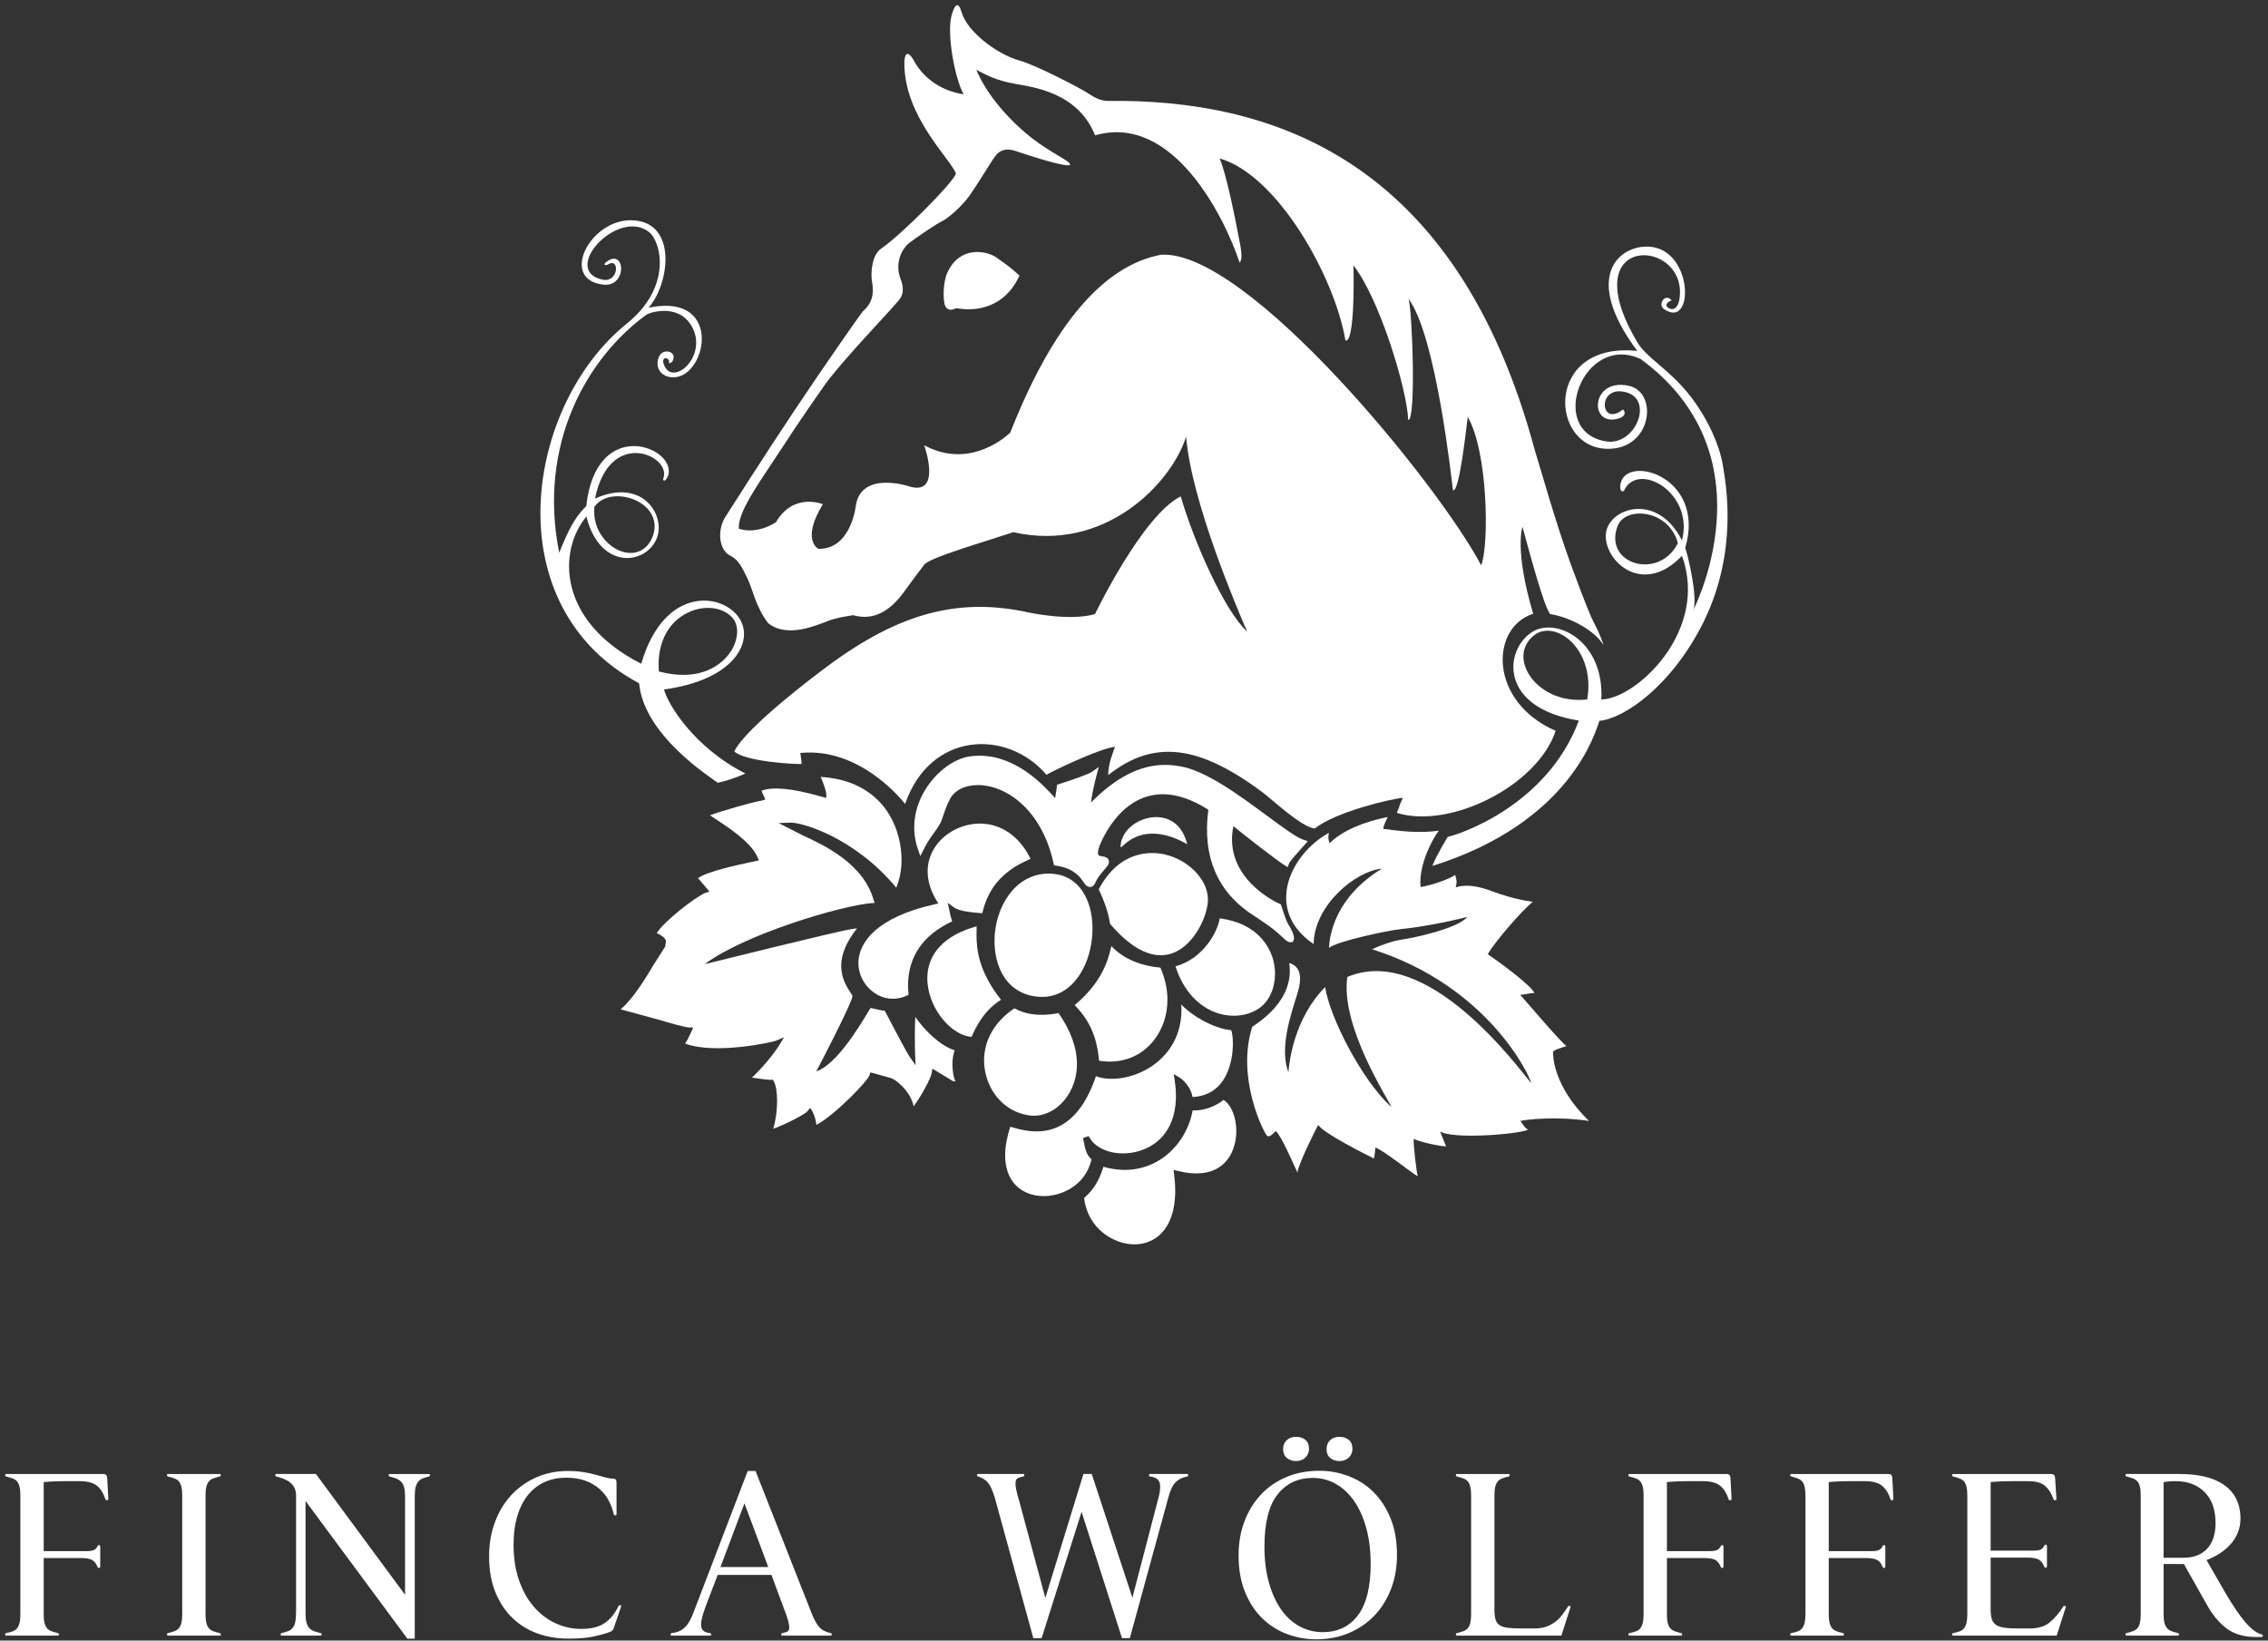 <?xml version="1.0" encoding="utf-8"?>
<!-- Generator: Adobe Illustrator 12.0.0, SVG Export Plug-In  -->
<!DOCTYPE svg PUBLIC "-//W3C//DTD SVG 1.1//EN" "http://www.w3.org/Graphics/SVG/1.1/DTD/svg11.dtd">
<svg  version="1.1" xmlns="http://www.w3.org/2000/svg" xmlns:xlink="http://www.w3.org/1999/xlink" xmlns:a="http://ns.adobe.com/AdobeSVGViewerExtensions/3.0/"
	 width="376" height="272" viewBox="-0.85 -0.85 376 272" enable-background="new -0.85 -0.85 376 272" xml:space="preserve">
<rect x="-0.85" y="-0.85" width="376" height="272" fill="#333333" stroke="none"/>
<defs>
</defs>
<path fill="#FFFFFF" d="M0.19,270.331c-0.127,0-0.19-0.063-0.19-0.191s0.063-0.205,0.19-0.23c0.408-0.077,0.765-0.173,1.073-0.287
	c0.304-0.114,0.549-0.287,0.727-0.517c0.178-0.23,0.311-0.529,0.403-0.9c0.089-0.37,0.132-0.848,0.132-1.435v-19.676
	c0-0.587-0.043-1.066-0.132-1.435c-0.092-0.37-0.225-0.664-0.403-0.882c-0.178-0.216-0.423-0.382-0.727-0.497
	c-0.308-0.115-0.665-0.223-1.073-0.325c-0.127-0.024-0.19-0.102-0.19-0.23c0-0.127,0.063-0.191,0.19-0.191h16.155
	c0.331,0,0.524,0.191,0.575,0.575l0.19,3.521c0,0.178-0.089,0.267-0.267,0.267c-0.104,0-0.179-0.063-0.23-0.191
	c-0.282-0.918-0.728-1.646-1.34-2.181c-0.613-0.536-1.596-0.804-2.948-0.804h-2.22c-0.586,0-1.104,0.006-1.55,0.019
	c-0.448,0.013-0.837,0.031-1.167,0.057c-0.383,0.026-0.716,0.052-0.995,0.076v11.447h7.08c0.563,0,0.971-0.057,1.225-0.173
	c0.255-0.114,0.46-0.324,0.612-0.63c0.052-0.128,0.129-0.193,0.23-0.193c0.155,0,0.23,0.09,0.23,0.269v3.253
	c0,0.179-0.075,0.268-0.23,0.268c-0.101,0-0.178-0.063-0.23-0.192c-0.204-0.536-0.497-0.911-0.88-1.128
	c-0.382-0.217-1.021-0.327-1.912-0.327H6.393v9.303c0,0.587,0.043,1.065,0.132,1.435c0.089,0.371,0.224,0.664,0.403,0.881
	c0.178,0.218,0.414,0.383,0.707,0.498c0.293,0.115,0.659,0.223,1.093,0.325c0.126,0.025,0.19,0.102,0.19,0.23
	s-0.064,0.191-0.19,0.191H0.19z"/>
<path fill="#FFFFFF" d="M27.025,270.331c-0.129,0-0.193-0.063-0.193-0.191s0.064-0.205,0.193-0.23
	c0.408-0.102,0.765-0.21,1.07-0.325c0.307-0.115,0.549-0.28,0.727-0.498c0.179-0.217,0.314-0.51,0.403-0.881
	c0.089-0.37,0.135-0.848,0.135-1.435v-19.676c0-0.587-0.046-1.066-0.135-1.435c-0.089-0.37-0.224-0.664-0.403-0.882
	c-0.178-0.216-0.42-0.382-0.727-0.497c-0.305-0.115-0.662-0.223-1.07-0.325c-0.129-0.024-0.193-0.102-0.193-0.23
	c0-0.127,0.064-0.191,0.193-0.191h8.535c0.129,0,0.193,0.064,0.193,0.191c0,0.128-0.064,0.206-0.193,0.23
	c-0.434,0.102-0.797,0.21-1.09,0.325c-0.293,0.115-0.529,0.281-0.707,0.497c-0.182,0.218-0.314,0.512-0.403,0.882
	c-0.089,0.369-0.135,0.848-0.135,1.435v19.676c0,0.587,0.046,1.065,0.135,1.435c0.089,0.371,0.221,0.664,0.403,0.881
	c0.178,0.218,0.414,0.383,0.707,0.498c0.293,0.115,0.656,0.223,1.09,0.325c0.129,0.025,0.193,0.102,0.193,0.23
	s-0.064,0.191-0.193,0.191H27.025z"/>
<path fill="#FFFFFF" d="M66.683,270.828l-16.88-22.815v18.643c0,0.612,0.049,1.109,0.153,1.492c0.1,0.384,0.255,0.69,0.46,0.919
	c0.204,0.23,0.457,0.402,0.765,0.517c0.304,0.116,0.675,0.223,1.11,0.325c0.126,0.026,0.192,0.103,0.192,0.231
	c0,0.127-0.066,0.19-0.192,0.19h-6.43c-0.13,0-0.193-0.063-0.193-0.19c0-0.128,0.063-0.205,0.193-0.231
	c0.431-0.102,0.802-0.215,1.11-0.343c0.304-0.128,0.555-0.32,0.744-0.575c0.193-0.255,0.325-0.587,0.403-0.996
	c0.078-0.408,0.115-0.944,0.115-1.607v-19.294c0-0.484-0.089-0.906-0.267-1.263c-0.179-0.357-0.423-0.656-0.728-0.899
	c-0.308-0.244-0.658-0.44-1.052-0.594c-0.397-0.153-0.8-0.281-1.208-0.383c-0.127-0.024-0.19-0.102-0.19-0.23
	c0-0.126,0.063-0.191,0.19-0.191h6.548l14.775,20.022v-16.308c0-0.612-0.052-1.11-0.153-1.494c-0.104-0.383-0.262-0.689-0.478-0.919
	c-0.219-0.228-0.486-0.406-0.805-0.535c-0.32-0.128-0.685-0.243-1.09-0.345c-0.13-0.024-0.193-0.102-0.193-0.23
	c0-0.126,0.063-0.191,0.193-0.191h6.467c0.129,0,0.193,0.065,0.193,0.191c0,0.128-0.064,0.206-0.193,0.23
	c-0.434,0.102-0.797,0.217-1.09,0.345c-0.293,0.129-0.529,0.312-0.707,0.555c-0.181,0.244-0.314,0.55-0.403,0.919
	c-0.089,0.369-0.135,0.862-0.135,1.474v23.58H66.683z"/>
<path fill="#FFFFFF" d="M100.906,269.067c-0.078,0.206-0.167,0.352-0.267,0.441c-0.104,0.089-0.256,0.171-0.461,0.249
	c-0.716,0.255-1.595,0.497-2.642,0.726c-1.047,0.23-2.45,0.345-4.21,0.345c-1.812,0-3.508-0.287-5.093-0.861
	c-1.581-0.574-2.965-1.435-4.152-2.584c-1.188-1.149-2.125-2.57-2.813-4.269c-0.69-1.696-1.035-3.68-1.035-5.952
	c0-2.04,0.325-3.929,0.978-5.665c0.65-1.736,1.556-3.228,2.717-4.479c1.162-1.249,2.54-2.226,4.135-2.929
	c1.594-0.701,3.336-1.052,5.226-1.052c0.994,0,1.869,0.065,2.619,0.191c0.754,0.128,1.429,0.275,2.03,0.44
	c0.598,0.167,1.13,0.314,1.588,0.441c0.46,0.128,0.894,0.191,1.302,0.191c0.357,0,0.535,0.229,0.535,0.689v5.206
	c0,0.129-0.074,0.192-0.227,0.192c-0.129,0-0.207-0.063-0.229-0.192c-0.178-0.766-0.454-1.505-0.825-2.219
	c-0.368-0.715-0.874-1.361-1.51-1.934c-0.638-0.574-1.418-1.034-2.335-1.378c-0.92-0.345-2.004-0.517-3.255-0.517
	s-2.404,0.23-3.465,0.689c-1.059,0.46-1.976,1.155-2.755,2.086c-0.779,0.933-1.386,2.093-1.818,3.483
	c-0.434,1.392-0.652,3.018-0.652,4.882c0,2.144,0.293,4.076,0.88,5.799c0.589,1.722,1.391,3.185,2.412,4.383
	c1.021,1.2,2.214,2.124,3.58,2.776c1.363,0.651,2.827,0.976,4.383,0.976c1.607,0,2.884-0.32,3.827-0.958
	c0.944-0.637,1.711-1.569,2.298-2.794c0.052-0.128,0.141-0.191,0.267-0.191c0.127,0,0.193,0.063,0.193,0.191L100.906,269.067z"/>
<path fill="#FFFFFF" d="M128.849,270.331c-0.127,0-0.19-0.063-0.19-0.191s0.063-0.204,0.19-0.23c0.281-0.051,0.543-0.127,0.785-0.23
	c0.244-0.101,0.365-0.331,0.365-0.689c0-0.28-0.066-0.663-0.193-1.149c-0.126-0.484-0.382-1.21-0.765-2.181l-1.99-5.397h-8.92
	l-1.875,4.9c-0.308,0.816-0.532,1.486-0.67,2.01c-0.141,0.523-0.21,0.974-0.21,1.358c0,0.842,0.498,1.301,1.493,1.378
	c0.126,0.026,0.189,0.102,0.189,0.23s-0.063,0.191-0.189,0.191h-6.355c-0.13,0-0.193-0.063-0.193-0.191s0.063-0.204,0.193-0.23
	c0.483-0.051,0.905-0.16,1.262-0.325c0.357-0.166,0.676-0.39,0.957-0.67c0.282-0.28,0.535-0.625,0.765-1.034
	c0.23-0.408,0.446-0.893,0.653-1.455l8.958-23.389h1.3l9.187,23.313c0.434,1.149,0.874,1.984,1.32,2.507
	c0.446,0.524,1.093,0.874,1.935,1.053c0.127,0.026,0.19,0.102,0.19,0.23s-0.063,0.191-0.19,0.191H128.849z M122.571,248.396
	l-3.98,10.566h7.923L122.571,248.396z"/>
<path fill="#FFFFFF" d="M185.159,270.752l-6.7-20.939l-6.623,20.939h-1.377l-6.393-23.312c-0.356-1.174-0.733-1.998-1.13-2.469
	c-0.397-0.473-0.937-0.811-1.627-1.015c-0.127-0.025-0.19-0.102-0.19-0.23c0-0.127,0.063-0.192,0.19-0.192h7.465
	c0.129,0,0.192,0.065,0.192,0.192c0,0.128-0.063,0.205-0.192,0.23c-0.305,0.051-0.587,0.133-0.843,0.248
	c-0.253,0.115-0.394,0.351-0.42,0.709c-0.026,0.28,0.006,0.657,0.095,1.129c0.089,0.473,0.276,1.18,0.555,2.125l4.288,15.923
	l6.317-20.556h1.378l6.738,20.519l4.135-15.849c0.201-0.713,0.336-1.275,0.399-1.683c0.064-0.409,0.084-0.791,0.058-1.149
	c-0.025-0.433-0.184-0.765-0.477-0.995c-0.294-0.23-0.685-0.37-1.168-0.421c-0.129,0-0.193-0.077-0.193-0.23
	c0-0.127,0.052-0.192,0.156-0.192h6.2c0.1,0,0.151,0.065,0.151,0.192c0,0.128-0.063,0.205-0.189,0.23
	c-0.817,0.153-1.469,0.484-1.952,0.994c-0.486,0.512-0.895,1.417-1.225,2.719l-6.318,23.083H185.159z"/>
<path fill="#FFFFFF" d="M204.489,257.009c0-2.041,0.325-3.918,0.975-5.627c0.652-1.71,1.564-3.189,2.737-4.44
	c1.174-1.251,2.585-2.22,4.229-2.91c1.648-0.689,3.466-1.034,5.455-1.034c1.66,0,3.268,0.294,4.826,0.881
	c1.556,0.587,2.927,1.461,4.115,2.623c1.184,1.16,2.136,2.615,2.849,4.364c0.717,1.748,1.073,3.782,1.073,6.105
	c0,2.017-0.325,3.878-0.975,5.588c-0.653,1.711-1.564,3.185-2.737,4.421c-1.176,1.24-2.586,2.209-4.23,2.91
	c-1.647,0.702-3.466,1.053-5.455,1.053c-1.659,0-3.261-0.287-4.806-0.861c-1.544-0.574-2.916-1.442-4.115-2.603
	c-1.198-1.161-2.155-2.616-2.869-4.365C204.845,261.367,204.489,259.331,204.489,257.009 M226.384,258.43
	c0-2.176-0.241-4.147-0.725-5.913c-0.483-1.767-1.153-3.263-2.004-4.493c-0.854-1.228-1.866-2.175-3.037-2.841
	c-1.173-0.664-2.447-0.998-3.821-0.998c-2.471,0-4.423,0.922-5.863,2.765c-1.438,1.843-2.157,4.722-2.157,8.639
	c0,2.175,0.241,4.139,0.725,5.893c0.486,1.754,1.153,3.244,2.007,4.473c0.852,1.228,1.872,2.17,3.055,2.823
	c1.185,0.653,2.476,0.979,3.879,0.979c2.468,0,4.412-0.929,5.823-2.784C225.679,265.117,226.384,262.27,226.384,258.43
	 M213.981,241.39c-0.561,0-1.053-0.165-1.473-0.497c-0.423-0.331-0.633-0.828-0.633-1.493c0-0.612,0.199-1.104,0.596-1.473
	c0.395-0.37,0.924-0.556,1.587-0.556c0.562,0,1.053,0.16,1.476,0.479c0.42,0.319,0.63,0.836,0.63,1.55
	c0,0.536-0.199,1.003-0.592,1.398C215.175,241.193,214.646,241.39,213.981,241.39 M221.179,241.39c-0.561,0-1.052-0.165-1.472-0.497
	c-0.423-0.331-0.633-0.828-0.633-1.493c0-0.612,0.198-1.104,0.592-1.473c0.397-0.37,0.912-0.556,1.55-0.556
	c0.587,0,1.093,0.16,1.514,0.479c0.423,0.319,0.633,0.836,0.633,1.55c0,0.536-0.199,1.003-0.593,1.398
	C222.372,241.193,221.843,241.39,221.179,241.39"/>
<path fill="#FFFFFF" d="M240.705,270.331c-0.129,0-0.193-0.063-0.193-0.191s0.064-0.205,0.193-0.23
	c0.407-0.102,0.765-0.21,1.069-0.325c0.308-0.115,0.55-0.28,0.728-0.498c0.179-0.217,0.313-0.51,0.402-0.881
	c0.09-0.37,0.136-0.848,0.136-1.435v-19.676c0-0.587-0.046-1.066-0.136-1.435c-0.089-0.37-0.224-0.664-0.402-0.882
	c-0.178-0.216-0.42-0.382-0.728-0.497c-0.305-0.115-0.662-0.223-1.069-0.325c-0.129-0.024-0.193-0.102-0.193-0.23
	c0-0.127,0.064-0.191,0.193-0.191h8.534c0.13,0,0.192,0.064,0.192,0.191c0,0.128-0.063,0.206-0.192,0.23
	c-0.434,0.102-0.797,0.21-1.09,0.325c-0.293,0.115-0.528,0.281-0.707,0.497c-0.182,0.218-0.313,0.512-0.402,0.882
	c-0.089,0.369-0.136,0.848-0.136,1.435v18.948c0,0.639,0.058,1.163,0.173,1.571c0.114,0.408,0.331,0.727,0.649,0.956
	c0.319,0.23,0.774,0.384,1.36,0.46c0.587,0.076,1.366,0.115,2.335,0.115h2.104c0.717,0,1.341-0.089,1.875-0.269
	c0.538-0.178,1.03-0.427,1.476-0.746c0.445-0.32,0.843-0.702,1.188-1.149c0.342-0.446,0.683-0.924,1.013-1.435
	c0.052-0.102,0.13-0.152,0.229-0.152c0.205,0,0.268,0.089,0.193,0.267l-1.492,4.67H240.705z"/>
<path fill="#FFFFFF" d="M269.297,270.331c-0.127,0-0.189-0.063-0.189-0.191s0.063-0.205,0.189-0.23
	c0.408-0.077,0.766-0.173,1.073-0.287c0.304-0.114,0.549-0.287,0.727-0.517c0.179-0.23,0.312-0.529,0.403-0.9
	c0.089-0.37,0.132-0.848,0.132-1.435v-19.676c0-0.587-0.043-1.066-0.132-1.435c-0.092-0.37-0.225-0.664-0.403-0.882
	c-0.178-0.216-0.423-0.382-0.727-0.497c-0.308-0.115-0.665-0.223-1.073-0.325c-0.127-0.024-0.189-0.102-0.189-0.23
	c0-0.127,0.063-0.191,0.189-0.191h16.155c0.331,0,0.523,0.191,0.575,0.575l0.189,3.521c0,0.178-0.089,0.267-0.267,0.267
	c-0.104,0-0.179-0.063-0.23-0.191c-0.282-0.918-0.728-1.646-1.34-2.181c-0.613-0.536-1.596-0.804-2.948-0.804h-2.22
	c-0.587,0-1.104,0.006-1.55,0.019c-0.448,0.013-0.837,0.031-1.167,0.057c-0.383,0.026-0.716,0.052-0.995,0.076v11.447h7.08
	c0.563,0,0.971-0.057,1.225-0.173c0.255-0.114,0.46-0.324,0.612-0.63c0.052-0.128,0.129-0.193,0.229-0.193
	c0.155,0,0.23,0.09,0.23,0.269v3.253c0,0.179-0.075,0.268-0.23,0.268c-0.101,0-0.178-0.063-0.229-0.192
	c-0.204-0.536-0.497-0.911-0.88-1.128c-0.382-0.217-1.021-0.327-1.912-0.327H275.5v9.303c0,0.587,0.043,1.065,0.132,1.435
	c0.089,0.371,0.225,0.664,0.403,0.881c0.178,0.218,0.414,0.383,0.707,0.498c0.293,0.115,0.659,0.223,1.093,0.325
	c0.126,0.025,0.19,0.102,0.19,0.23s-0.064,0.191-0.19,0.191H269.297z"/>
<path fill="#FFFFFF" d="M296.132,270.331c-0.129,0-0.192-0.063-0.192-0.191s0.063-0.205,0.192-0.23
	c0.408-0.077,0.766-0.173,1.07-0.287c0.308-0.114,0.549-0.287,0.728-0.517s0.313-0.529,0.402-0.9
	c0.089-0.37,0.135-0.848,0.135-1.435v-19.676c0-0.587-0.046-1.066-0.135-1.435c-0.089-0.37-0.224-0.664-0.402-0.882
	c-0.179-0.216-0.42-0.382-0.728-0.497c-0.305-0.115-0.662-0.223-1.07-0.325c-0.129-0.024-0.192-0.102-0.192-0.23
	c0-0.127,0.063-0.191,0.192-0.191h16.152c0.334,0,0.524,0.191,0.576,0.575l0.192,3.521c0,0.178-0.093,0.267-0.271,0.267
	c-0.101,0-0.178-0.063-0.227-0.191c-0.282-0.918-0.729-1.646-1.341-2.181c-0.612-0.536-1.596-0.804-2.947-0.804h-2.224
	c-0.586,0-1.101,0.006-1.55,0.019c-0.445,0.013-0.834,0.031-1.167,0.057c-0.383,0.026-0.713,0.052-0.995,0.076v11.447h7.083
	c0.561,0,0.97-0.057,1.226-0.173c0.255-0.114,0.46-0.324,0.611-0.63c0.053-0.128,0.127-0.193,0.23-0.193
	c0.152,0,0.229,0.09,0.229,0.269v3.253c0,0.179-0.077,0.268-0.229,0.268c-0.104,0-0.178-0.063-0.23-0.192
	c-0.204-0.536-0.497-0.911-0.88-1.128c-0.382-0.217-1.021-0.327-1.915-0.327h-6.125v9.303c0,0.587,0.046,1.065,0.135,1.435
	c0.09,0.371,0.222,0.664,0.403,0.881c0.178,0.218,0.414,0.383,0.707,0.498c0.293,0.115,0.656,0.223,1.09,0.325
	c0.129,0.025,0.193,0.102,0.193,0.23s-0.064,0.191-0.193,0.191H296.132z"/>
<path fill="#FFFFFF" d="M322.968,270.331c-0.129,0-0.193-0.063-0.193-0.191s0.064-0.205,0.193-0.23
	c0.408-0.077,0.765-0.173,1.07-0.287c0.307-0.114,0.549-0.287,0.727-0.517c0.179-0.23,0.314-0.529,0.403-0.9
	c0.089-0.37,0.135-0.848,0.135-1.435v-19.676c0-0.587-0.046-1.066-0.135-1.435c-0.089-0.37-0.225-0.664-0.403-0.882
	c-0.178-0.216-0.42-0.382-0.727-0.497c-0.306-0.115-0.662-0.223-1.07-0.325c-0.129-0.024-0.193-0.102-0.193-0.23
	c0-0.127,0.064-0.191,0.193-0.191h16.308c0.33,0,0.521,0.191,0.572,0.575l0.23,3.521c0,0.178-0.09,0.267-0.268,0.267
	c-0.104,0-0.179-0.063-0.229-0.191c-0.282-0.867-0.723-1.582-1.32-2.144c-0.601-0.561-1.565-0.841-2.89-0.841h-2.491
	c-0.586,0-1.102,0.006-1.55,0.019c-0.445,0.013-0.834,0.031-1.167,0.057c-0.384,0.026-0.714,0.052-0.995,0.076v11.37h7.045
	c0.587,0,1.001-0.058,1.242-0.172c0.241-0.115,0.439-0.326,0.596-0.632c0.049-0.127,0.126-0.192,0.227-0.192
	c0.155,0,0.23,0.091,0.23,0.27v3.291c0,0.179-0.075,0.269-0.23,0.269c-0.101,0-0.178-0.065-0.227-0.193
	c-0.207-0.535-0.498-0.919-0.883-1.148c-0.383-0.23-1.021-0.345-1.912-0.345h-6.088v8.537c0,0.638,0.057,1.167,0.172,1.589
	c0.115,0.42,0.34,0.753,0.67,0.994c0.331,0.243,0.791,0.409,1.378,0.498c0.586,0.091,1.354,0.135,2.297,0.135h1.953
	c1.403,0,2.513-0.338,3.33-1.015c0.817-0.676,1.556-1.537,2.22-2.584c0.052-0.102,0.127-0.152,0.23-0.152
	c0.204,0,0.267,0.089,0.192,0.267l-1.496,4.67H322.968z"/>
<path fill="#FFFFFF" d="M373.191,270.561c-2.042,0-3.696-0.484-4.958-1.455c-1.266-0.969-2.367-2.322-3.313-4.057l-3.712-6.584
	h-3.368v8.267c0,0.588,0.044,1.067,0.133,1.436c0.09,0.37,0.23,0.671,0.422,0.899c0.19,0.23,0.433,0.403,0.729,0.518
	c0.29,0.115,0.656,0.222,1.09,0.325c0.126,0.025,0.19,0.102,0.19,0.23s-0.064,0.191-0.19,0.191h-8.498
	c-0.129,0-0.191-0.063-0.191-0.191s0.063-0.205,0.191-0.23c0.409-0.103,0.766-0.21,1.07-0.325c0.308-0.115,0.549-0.28,0.728-0.498
	c0.179-0.217,0.313-0.51,0.402-0.881c0.089-0.37,0.135-0.848,0.135-1.435v-19.676c0-0.587-0.046-1.066-0.135-1.435
	c-0.089-0.37-0.224-0.665-0.402-0.882c-0.179-0.216-0.42-0.382-0.728-0.497c-0.305-0.115-0.661-0.223-1.07-0.325
	c-0.129-0.025-0.191-0.102-0.191-0.23c0-0.127,0.063-0.191,0.191-0.191h8.803c1.532,0,2.916,0.147,4.155,0.439
	c1.236,0.295,2.295,0.748,3.178,1.361c0.88,0.612,1.556,1.384,2.027,2.315c0.471,0.931,0.707,2.023,0.707,3.273
	c0,0.841-0.146,1.621-0.44,2.336c-0.293,0.714-0.687,1.352-1.185,1.913c-0.497,0.562-1.092,1.066-1.78,1.513
	c-0.689,0.445-1.429,0.822-2.22,1.128l3.063,5.322c1.273,2.194,2.403,3.86,3.388,4.995c0.979,1.135,1.88,1.805,2.697,2.01
	c0.126,0.026,0.192,0.102,0.192,0.23c-0.025,0.126-0.104,0.191-0.23,0.191H373.191z M360.903,257.431
	c1.786,0.026,3.156-0.463,4.114-1.464c0.955-1.002,1.436-2.427,1.436-4.274c0-2.235-0.607-3.954-1.82-5.162
	c-1.211-1.206-2.813-1.809-4.803-1.809c-0.281,0-0.529,0.006-0.747,0.019c-0.216,0.013-0.426,0.031-0.63,0.057
	c-0.23,0.026-0.434,0.052-0.613,0.078v12.555H360.903z"/>
<path fill="#FFFFFF" d="M212.116,142.607l0.53,0.317l0.193-0.586c0.106-0.322,1.035-1.365,1.781-2.204
	c0.278-0.311,0.567-0.635,0.85-0.959l0.486-0.561l-0.706-0.235c-1.196-0.395-3.448-2.06-6.056-3.987
	c-4.55-3.366-10.216-7.553-14.512-8.217c-0.625-0.096-1.465-0.207-2.424-0.207c-4.072,0-8.088,2.044-12.242,6.237
	c0.138-1.059,0.411-2.569,0.942-4.565l0.357-1.331l-1.122,0.801c-0.571,0.409-3.675,1.476-5.499,2.052l-0.31,0.099l-0.032,0.325
	c0,0.01-0.077,0.786-0.281,1.888c-1.919-2.174-6.452-7.033-12.541-7.033c-0.492,0-0.99,0.033-1.482,0.096
	c-2.698,0.353-5.634,2.513-7.479,5.506c-1.936,3.141-2.373,6.669-1.229,9.94l0.385,1.103l0.525-1.045
	c0.646-1.292,1.186-2.035,1.707-2.756c0.251-0.345,0.498-0.686,0.75-1.077c0.423-0.647,0.607-1.208,0.82-1.857
	c0.215-0.651,0.48-1.461,1.089-2.676c0.738-1.479,2.477-2.361,4.652-2.361c4.681,0,10.604,4.061,12.547,12.974l0.073,0.336
	l0.343,0.048c2.709,0.38,3.861,1.67,4.562,2.752c0.221,0.339,0.57,0.792,1.065,0.792c0.584,0,0.845-0.607,0.957-0.867
	c0.162-0.382,0.573-1.077,1.611-2.229c0.337-0.375,0.703-0.869,0.533-1.356c-0.172-0.491-0.712-0.583-1.149-0.655
	c-0.121-0.02-0.242-0.041-0.349-0.07c-0.146-0.039-0.196-0.102-0.227-0.157c-0.056-0.105-0.155-0.446,0.14-1.33
	c0.029-0.087,3.117-8.722,10.56-8.722c2.33,0,4.864,0.862,7.536,2.567c-1.026,7.905,1.578,13.859,7.75,17.7
	c0.186,0.114,0.332,0.206,0.433,0.278c0.284,0.202,0.567,0.397,0.857,0.592c1.007,0.691,2.05,1.401,3.391,2.696
	c0.532,0.513,0.859,0.713,1.162,0.713l0.404-0.06l0.14-0.268c0.366-0.707-0.764-2.463-0.776-2.479
	c-0.344-0.492-0.516-1.01-1.087-2.725l-0.252-0.755l-0.204-0.086c-0.099-0.042-9.458-4.138-7.662-12.885
	C205.588,137.746,211.042,141.963,212.116,142.607"/>
<path fill="#FFFFFF" d="M258.851,172.584c-1.002-0.682-6.595-7.319-7.685-8.501c0.637,0,1.002-0.183,2.365-0.319
	c-0.729-1.409-6.051-5.272-7.73-6.409c1.091-1.957,5.695-7.314,7.467-8.677c-2.981-0.442-5.33-1.236-6.557-1.691
	c-1.227-0.453-3.82-1.453-6.23-0.726c0.229-0.864,0.182-1.228-0.092-2.046c-1.091,0.773-4.182,1.774-5.726,2
	c-0.409-3.728,2.226-8.437,3.044-9.345c-4.414,0.607-8.302-0.276-9.212-0.276c0-0.501,0.167-0.826,0.719-1.985
	c-1.319,0.272-6.561,1.332-9.635,4.33c-0.385-0.871-0.103-1.718-0.103-1.718c-6.503,3.592-10.82,12.859-2.546,18.45
	c0.092-6.501,7.048-12.138,11.322-12.503c-7.822,4.775-8.684,11.14-8.776,13.141c1.046-1.001,9.639-2.911,12.093-3.138
	c2.456-0.227,7.367-1.09,10.82-2c-1.5,1.955-9.273,3.546-10.637,3.728c-1.364,0.183-3.276,0.772-5.14,1.636
	c19.324,6.092,26.28,21.187,26.371,22.187c-2.408-2.909-17.278-23.187-30.461-17.595c-1.227,8.275,7.093,20.732,7.273,21.549
	c-5-4.59-10.228-15.001-10.958-19.866c-5.091,5.137-5.954,12.275-6.09,14.14c-1.503-4.093,0.36-9.412,1.499-13.094
	c1.135-3.683-0.18-4.683-1.363-5.048c0.954,6.275-5.228,9.913-6.138,10.594c-2.729,8.639,2.089,17.868,2.502,18.093
	c0.409,0.228,0.862-0.317,1.407-0.818c0.91,0.774,2.727,5.047,3.592,6.867c0.181-1.455,2.911-6.912,3.456-7.91
	c0.546,1.271,8.364,5.18,9.229,5.589c0,0,0.181-0.77,0.225-1.816c1.318,0.409,6.002,4.226,7.049,4.771
	c-0.229-0.634-0.774-5.408-0.682-6.226c0.953,0.545,4.273,1.226,5.364,1.271c-0.181-0.453-0.59-1.452-0.999-2.498
	c2,1.363,12.958,0.497,14.594-0.273c-0.682-0.409-0.909-1.002-1.274-1.455c1.002-0.228,5.821-0.818,11.366,0
	c-6.046-5.866-5.954-11.004-5.954-11.367C256.622,173.268,257.484,173.039,258.851,172.584"/>
<path fill="#FFFFFF" d="M284.763,76.247c-0.515-3.122-2.328-7.432-5.271-11.276c-3.531-4.611-7.566-6.582-8.957-9.184
	c-10.869-18.393,8.857-17.235,7.011-6.842c-0.116,0.527-0.438,1.451-1.193,1.451c-0.753,0-1.608-0.854-0.071-1.438
	c-1.046-1.32-2.362,0.661-1.291,1.419c5.095,3.602,4.995-10.099-2.636-10.342c-4.751-0.152-10.967,4.921-1.775,17.298
	c-15.456-1.592-14.617,16.208-4.863,16.231c7.375,0.017,8.374-9.406,3.456-10.456c-6.387-1.365-6.636,6.985-1.639,5.409
	c1.601-0.505,0.729-1.59,0.637-1.454c-3.637,2.909-4.267-3.592-0.044-3.001c5.531,0.772,2.297,9.087-2.713,8.27
	c-9.99-1.629-3.698-18.136,5.76-13.634c21.004,15.412,9.774,39.417,8.729,41.552c0.681-2.043-0.774-8.5-1.364-10.274
	c3.545-12.001-10.275-15.743-10.776-10.32c-0.075,0.832,0.229,1.047,0.593,0.911c2.226-5.094,11.731,0.212,9.639,8.183
	c-4.001-7.911-11.738-5.498-12.55-1.5c-0.886,4.364,5.774,11.184,12.55,4.046c4.547,12.501-7.686,23.776-13.367,23.822
	c0.498-9.821-7.617-13.757-11.55-11.139c-4.643,3.089-5.299,12.572,7.821,14.639c-5.319,14.231-20.095,18.96-21.733,19.277
	c0,0-1.908,3.093-2.546,4.82c23.097-7.23,27.054-22.369,27.688-24.051c4.093-0.364,12.034-5.799,17.324-16.504
	C287.356,90.386,285.281,79.369,284.763,76.247 M267.316,86.383c1.285-3.398,8.496-2.784,10.004,2.809
	C274.19,95.45,264.928,92.7,267.316,86.383 M262.341,114.734l-0.058,0.387l-0.393,0.032c-4.996,0.414-8.728-2.374-9.832-5.342
	c-0.788-2.113-0.212-4.138,1.543-5.417c1.289-0.941,3.064-0.893,4.741,0.124C260.869,106.048,263.081,109.8,262.341,114.734"/>
<path fill="#FFFFFF" d="M118.137,128.936c1.318-0.273,3.364-0.954,4.591-1.546c-8.502-4.273-12.898-11.54-13.496-13.927
	c11.623-1.579,14.791-7.835,12.632-11.577c-2.561-4.443-12.547-5.903-16.408,7.309c-13.868-7.047-13.846-18.709-9.092-24.401
	c2.25,8.938,9.87,8.06,11.671,3.597c1.509-3.755-2.346-10.127-10.241-6.578c2.343-11.536,12.118-7.354,11.431-3.714
	c-0.085,0.453-0.363,0.729,0.17,0.729c0.389-0.414,0.569-0.833,0.631-1.312c0.436-4.584-12.103-9.001-13.682,5.555
	c-2.476,2.331-3.713,5.947-4.487,7.721c-3.591-17.959,4.593-32.326,14.52-39.508c0.97-0.501,5.75-1.807,7.698,2.453
	c0.198,0.431,0.341,0.888,0.421,1.355c0.191,1.128-0.002,2.299-0.506,3.323c-0.425,0.862-1.077,1.663-1.919,2.145
	c-0.634,0.363-1.45,0.544-2.095,0.104c-0.318-0.218-0.564-0.594-0.713-0.947c-0.104-0.244-0.176-0.46-0.159-0.733
	c0.014-0.218,0.111-0.426,0.349-0.453c0.247-0.029,0.643,0.235,0.621,0.511c-0.031,0.395,0,0.455,0.516,0.09
	c1-1.726-1.397-2.249-2.064-1.067c-0.729,1.183-0.487,3.221,1.684,3.598c5.922,1.026,9.36-14.165-3.546-11.494
	c3.355-3.722,4.78-13.512-1.917-14.427c-7.396-1.075-13.154,9.722-5.62,10.598c4.168,0.484,3.711-6.428,0.368-3.621
	c-0.305,0.446,0.046,0.424,0.352,0.329c2.139-1.41,1.914,3.103-0.882,2.458c-6.898-1.593,2.609-11.916,7.774-7.891
	c2.016,1.571,3.921,9.076-3.696,15.214c-16.82,13.551-21.939,46.792,2.067,59.614C105.896,121.101,117.044,128.072,118.137,128.936
	 M113.719,100.485c2.605-1.041,5.449-0.566,6.916,1.155c1.048,1.231,0.948,3.448-0.247,5.39c-0.797,1.297-3.996,5.387-11.655,3.535
	l-0.358-0.087l-0.021-0.367C108.104,105.527,110.108,101.929,113.719,100.485 M97.689,83.182l0.087-0.116
	c1.571-2.064,4.88-2.008,7.173-0.76c2.315,1.264,3.251,3.444,2.438,5.698c-0.77,2.134-2.548,3.177-4.639,2.723
	c-2.68-0.581-5.381-3.576-5.071-7.4L97.689,83.182z"/>
<path fill="#FFFFFF" d="M120.41,91.382c1.273,0.728,1.726,1.82,2.636,3.638s1.363,4.729,3.456,7.455
	c3.181,2.546,8.092,0.273,9.456-0.18c1.455-0.728,4.638-1.145,4.638-1.145c3.581,1.022,6.319-0.943,8.456-3.913
	c1.283-1.781,2.319-3.137,3.273-4.4c0.728-1.181,9.366-3.636,14.822-5.454c15.185,3.454,26.187-8.093,28.643-15.823
	c0.91,10.911,8.537,28.637,10.117,32.304c-3.771-3.464-8.865-14.977-11.005-22.415c-6.368,3.159-14.214,19.511-14.214,19.511
	c-4.177,1.224-10.952-0.254-10.952-0.254c-11.515-2.547-21.345,0-33.216,8.763c-1.706,1.257-13.604,10.137-15.64,14.265
	c1.834,1.68,9.933,2.138,11.157,2.087c0-0.56-0.103-0.917-0.205-1.833c10.189-1.019,17.371,8.455,17.371,8.455
	c4.179-12.073,16.966-12.429,23.435-4.838c1.172-0.714,9.018-4.432,11.361-4.636c-0.407,1.172-1.121,2.801-1.121,4.686
	c7.642-6.061,15.181-4.891,25.573,2.853c1.571,1.17,6.421,5.758,8.66,6.011c3.517-2.801,12.736-4.941,14.621-5.093
	c-0.61,1.171-0.406,1.119-1.016,2.495c8.911,2.752,23.328-4.533,26.338-13.6c-11.107-4.842-10.902-17.119-3.722-19.411
	c-3.155-10.545-1.782-14.417-1.782-14.417c1.224,4.432,3.466,12.939,4.584,14.467c3.517,0.561,7.48,2.819,8.857,5.162
	c0,0-0.467-1.651-1.595-3.725c-0.409-0.746-1.455-3.226-3.644-9.18c-2.746-7.462-5.218-16.478-6.161-19.445
	c-13.095-48.738-44.133-58.194-70.743-57.891c-1.094,0.012-2.063-0.424-3.335-1.273c-1.273-0.848-8.486-4.608-11.276-5.395
	c-4.172-1.181-8.79-5.032-9.638-7.943c-0.629-2.152-1.185-1.223-1.638,0.244c-0.97,3.151,0.547,10.79,1.941,13.275
	c-4.243-0.667-6.971-3.151-8.306-5.699c-1.152-1.939-1.514-0.666-1.514,0.486c-0.06,8.972,7.819,16.065,8.547,18.368
	c-0.485,1.515-8.972,10.063-12.397,12.426c-1.546,1-1.728,4.001-1.546,5.274c0.455,2.366,0,3.819-1.545,5.184
	c-0.363,0.454-5.886,8.287-11.276,16.368c-5.407,8.103-10.683,16.456-11.276,17.366C117.954,86.834,118.228,90.474,120.41,91.382
	 M122.183,84.245c1.051-2.759,4.504-7.561,6.457-10.594c3.108-4.828,6.426-9.504,7.046-10.412
	c2.456-3.59,11.048-12.593,11.731-13.457c0.681-0.864,2.096-1.672,1-4.5c-0.864-2.229,0-4.729,1.546-5.912
	c0.998-0.763,4.318-3.045,5.364-3.546c1.046-0.499,3.32-2.5,4.547-4.228s3.636-5.683,4.001-6.182
	c0.363-0.501,1.227-2.047,3.636-1.229c2.41,0.818,8.776,2.865,9.049,2.273c0.13-0.564-2.992-1.818-6.274-4.364
	c-3.599-2.791-7.468-7.039-9.276-11.366c2.274,1.183,3.501,1.772,6.411,2.319c2.909,0.546,10.412,1.364,13.275,8.546
	c13.094-3.773,21.641,14.05,23.961,21.097c0.682-0.728,0.09-2.909-0.272-4.865c-0.365-1.955-1.956-10.048-3.048-12.411
	c9.549,2.727,19.051,19.503,20.867,30.187c1.503,0.456,1.411-10.137,1.319-12.457c4.321,5.501,8.868,20.414,9.093,25.642
	c1.319,0.092,0.682-18.14,0.047-20.095c4.591,6.138,7.182,30.325,7.365,31.736c1.047,0.499,2.181-10.094,2.454-12.14
	c3.32,5.683,3.592,21.05,2.229,24.596c-7.062-13.412-38.851-52.451-53.097-51.492c-9.41,1.76-17.864,11.406-24.97,29.47
	c0,0-6.349,6.409-14.279,2.11c0,0,3.102,8.66-2.648,6.774c0,0-7.664-2.516-8.66,3.101c0,0-0.733,7.403-6.218,7.3
	c0,0-2.941-1.387,0.731-7.401c0,0-4.858-2.019-7.769,2.971c0,0-2.919,2.116-6.156,1.097
	C121.563,85.811,121.983,84.771,122.183,84.245"/>
<path fill="#FFFFFF" d="M156.787,50.511c0.208,0,0.428-0.06,0.67-0.181c0.191-0.1,0.369-0.054,1.058,0.026l0.213,0.022
	c0.206,0.024,0.549,0.053,0.987,0.053c2.133,0,6.047-0.682,8.286-5.251l0.164-0.335l-0.278-0.251
	c-1.235-1.112-1.927-1.602-2.805-2.22l-0.737-0.525c-0.587-0.424-1.771-0.918-3.179-0.918c-1.276,0-3.617,0.444-4.957,3.42
	c-0.797,1.772-0.673,4.545-0.446,5.286C156.001,50.426,156.559,50.511,156.787,50.511"/>
<path fill="#FFFFFF" d="M195.982,139.114c-0.533-2.07-1.614-3.522-3.229-4.147c-1.858-0.723-4.264-0.275-5.982,1.11
	c-1.196,0.968-1.851,2.223-1.851,3.519c0,0.012,0.004,0.024,0.004,0.036c0.1-0.048,0.197-0.075,0.301-0.17
	C187.961,136.73,191.741,136.721,195.982,139.114"/>
<path fill="#FFFFFF" d="M201.994,181.513c-0.998,0.839-3.101,1.868-5.116,1.729c-0.614,3.383-2.609,6.441-5.475,8.23
	c-1.941,1.21-5.124,2.331-9.328,1.124c-0.906,3.075-2.322,4.4-3.2,5.171c0.361,3.094,2.234,5.695,5.092,6.969
	c2.486,1.111,5.103,0.934,7.001-0.48c2.457-1.827,3.463-5.528,2.83-10.422l-0.092-0.716l0.701,0.17
	c6.371,1.572,8.527-1.704,9.244-3.796c0.32-0.931,0.462-1.902,0.462-2.833C204.114,184.315,203.206,182.242,201.994,181.513"/>
<path fill="#FFFFFF" d="M178.781,188.221l-0.073-0.409l0.934-0.3c1.158,2.437,4.945,3.534,8.44,2.451
	c4.58-1.425,6.752-5.801,5.809-11.707l-0.162-1.018l0.895,0.51c0.085,0.048,1.85,1.16,2.23,3.287
	c2.521-0.135,4.399-1.319,5.542-3.592c0.885-1.759,1.148-3.761,1.148-5.283c0-1.114-0.143-1.898-0.289-2.217
	c-1.871-0.106-5.564-1.525-8.29-4.253c0.015,0.267,0.059,0.559,0.059,0.814c0,5.162-2.894,8.006-4.769,9.308
	c-3.281,2.278-7.179,2.641-9.417,1.765c-3.821,11.377-11.131,9.277-13.912,8.466c0,0-0.152-0.041-0.293-0.078
	c-0.542,1.711-0.846,3.306-0.846,4.71c0,2.062,0.58,3.752,1.73,4.945c1.655,1.721,4.371,2.287,7.089,1.479
	c2.883-0.858,4.913-3.006,5.499-5.746C179.328,190.688,179.055,189.792,178.781,188.221"/>
<path fill="#FFFFFF" d="M200.793,167.058c2.516,0.878,5.262,0.578,7.167-0.786c1.64-1.172,2.57-3.322,2.57-5.655
	c0-0.772-0.103-1.565-0.313-2.349c-0.495-1.821-2.369-6.037-8.857-6.85c-0.292,2.028-2.603,6.66-7.333,7.945
	C195.665,164.494,198.934,166.409,200.793,167.058"/>
<path fill="#FFFFFF" d="M161.995,150.567c1.304-5.763,5.301-7.833,8.013-9.03c-2.32-4.693-5.871-5.7-7.839-5.824
	c-3.246-0.207-6.522,1.443-8.147,4.102c-1.551,2.535-1.432,5.57,0.337,8.544l0.348,0.584l-0.665,0.15
	c-9.783,2.203-12.01,6.324-12.467,8.583c-0.458,2.272,0.499,4.637,2.444,6.026c1.762,1.261,3.888,1.351,5.761,0.377
	c-0.049-0.505-0.094-1.007-0.094-1.488c0-4.819,2.454-8.403,7.309-10.676c-0.128-0.453-0.286-1.015-0.286-1.015l-0.438-2.062
	l1.05,0.771C158.132,150.216,160.129,150.415,161.995,150.567"/>
<path fill="#FFFFFF" d="M165.104,164.921c-3.628-4.628-4.061-8.178-4.061-10.7c0-0.337,0.005-0.656,0.012-0.958
	c0,0,0.002-0.269,0.002-0.53c-5.211,1.417-8.171,4.47-8.171,8.599c0,0.322,0.017,0.651,0.053,0.985
	c0.462,4.354,3.951,8.466,7.279,8.754c0.029-0.067,0.069-0.148,0.069-0.148C160.813,169.711,162.222,166.649,165.104,164.921"/>
<path fill="#FFFFFF" d="M170.849,164.365c3.522,0.465,5.739-1.454,6.979-3.146c2.595-3.541,3.216-9.331,1.413-13.184
	c-0.806-1.721-2.449-3.819-5.697-4.024c-5.541-0.351-8.948,4.668-9.451,9.806C163.629,158.561,165.539,163.663,170.849,164.365"/>
<path fill="#FFFFFF" d="M169.391,184.012c2.49,0.545,5.155-0.726,6.787-3.234c1.014-1.556,1.513-3.335,1.513-5.224
	c0-2.699-1.065-5.621-3.062-8.446c-1.121,0.257-4.521,0.79-7.305-0.781c-3.221,2.141-5.027,5.248-5.027,8.612
	c0,0.624,0.061,1.257,0.186,1.892c0.732,3.728,3.437,6.547,6.891,7.178L169.391,184.012z"/>
<path fill="#FFFFFF" d="M181.358,175.014c3.602,0.591,6.9-0.61,9.082-3.377c1.492-1.897,2.255-4.264,2.255-6.75
	c0-1.754-0.403-3.563-1.171-5.312c-4.514-0.4-6.992-2.326-8.127-3.567c-0.644,2.955-1.92,6.29-6.09,9.792
	c3.365,3.369,3.815,6.96,4.043,9.139C181.349,174.939,181.354,174.993,181.358,175.014"/>
<path fill="#FFFFFF" d="M199.404,148.107c-0.111-3.223-3.284-6.431-7.225-7.307c-2.12-0.472-7.387-0.799-10.881,5.814
	c0.326,0.653,1.546,3.238,1.878,5.699c3.7,4.365,7.316,6.044,10.46,4.836C197.243,155.765,199.496,150.789,199.404,148.107"/>
<path fill="#FFFFFF" d="M157.413,173.29c-2.519-0.806-5.128-3.497-6.522-5.545c-0.052,0.923-0.074,2.087-0.074,3.207
	c0,1.368,0.027,2.619,0.049,3.11l0.078,1.702l-0.978-1.395c-0.465-0.665-1.977-3.526-3.483-6.399c0,0-0.489-0.929-0.658-1.247
	c-0.269-0.038-0.709-0.096-0.709-0.096s-1.061-0.237-1.636-0.364c-0.167,0.272-0.403,0.655-0.403,0.655
	c-1.583,2.618-5.293,8.749-8.596,9.864c0,0,6-11.453,6-12.52c0-0.007,0-0.014-0.001-0.02c-0.004,0.016-0.317-0.505-0.317-0.505
	c-0.571-0.866-1.555-2.355-1.555-4.463c0-1.673,0.679-3.755,2.621-6.205c-0.168,0.021-0.368,0.045-0.368,0.045l-0.606,0.092
	c-2.245,0.324-24.28,5.799-24.28,5.799c6.453-4.876,22.705-9.794,27.954-10.146c0.012,0,0.139-0.01,0.255-0.019
	c-0.09-0.181-0.17-0.348-0.17-0.348c-1.621-6.151-8.302-9.239-11.891-10.897l-3.879-1.98l1.865-0.077
	c1.808-0.111,10.631,2.37,17.635,10.783c0.516-1.269,0.868-2.811,0.868-4.56c0-2.425-0.582-5.102-1.981-7.462
	c-1.617-2.728-4.931-5.956-11.42-6.347c0.47,1.088,0.923,2.397,0.923,2.85v0.65l-1.077-0.299c-4.62-1.31-7.833-1.596-9.652-0.906
	c0.036,0.104,0.082,0.237,0.082,0.237l0.552,1.216l-0.596,0.181c-1.534,0.243-6.559,1.692-8.596,2.438
	c0.272,0.184,0.551,0.374,0.551,0.374c2.176,1.404,6.228,4.016,7.329,6.552l0.241,0.554l-1.459,0.313
	c-1.851,0.39-7.163,1.522-8.655,2.643c0.206,0.219,0.416,0.442,0.416,0.442l1.492,1.777l-0.652,0.192
	c-1.911,0.851-6.822,4.716-8.09,6.677c0.663,0.332,1.343,0.676,1.536,1.295l-0.125,0.955c-0.052,0.078-1.799,2.818-1.799,2.818
	c-1.549,2.599-3.603,5.937-5.598,7.58c1.43,0.39,6.613,1.802,6.613,1.802c1.348,0.434,4.218,1.205,4.671,1.205h0.769l-0.365,0.801
	c-0.375,0.827-0.685,1.42-0.981,1.878c5.034,1.863,14.462-0.243,14.982-0.46l1.401-0.577l-0.789,1.293
	c-0.823,1.348-2.85,3.857-4.53,5.379c1.249,0.19,2.873,0.399,3.149,0.374l0.324-0.029l0.159,0.284
	c0.376,0.694,0.542,1.914,0.542,3.252c0,1.614-0.246,3.374-0.641,4.599c1.68-0.548,5.264-2.382,5.657-2.88l0.471-0.593l0.385,0.627
	c0.332,0.629,0.518,1.333,0.658,2.198c3.125-1.669,8.528-7.318,8.788-8.213l0.136-0.471l0.509,0.115l2.844,0.799
	c0.795,0.159,3.308,2.15,3.838,4.7c1.12-1.492,2.817-4.536,2.989-5.528l0.124-0.717l2.122,1.298l1.269,0.765
	c-0.006-0.001,0.428,0.027,0.428,0.027c-0.305-0.499-0.506-1.659-0.506-2.851C157.049,174.734,157.185,173.94,157.413,173.29"/>
</svg>
